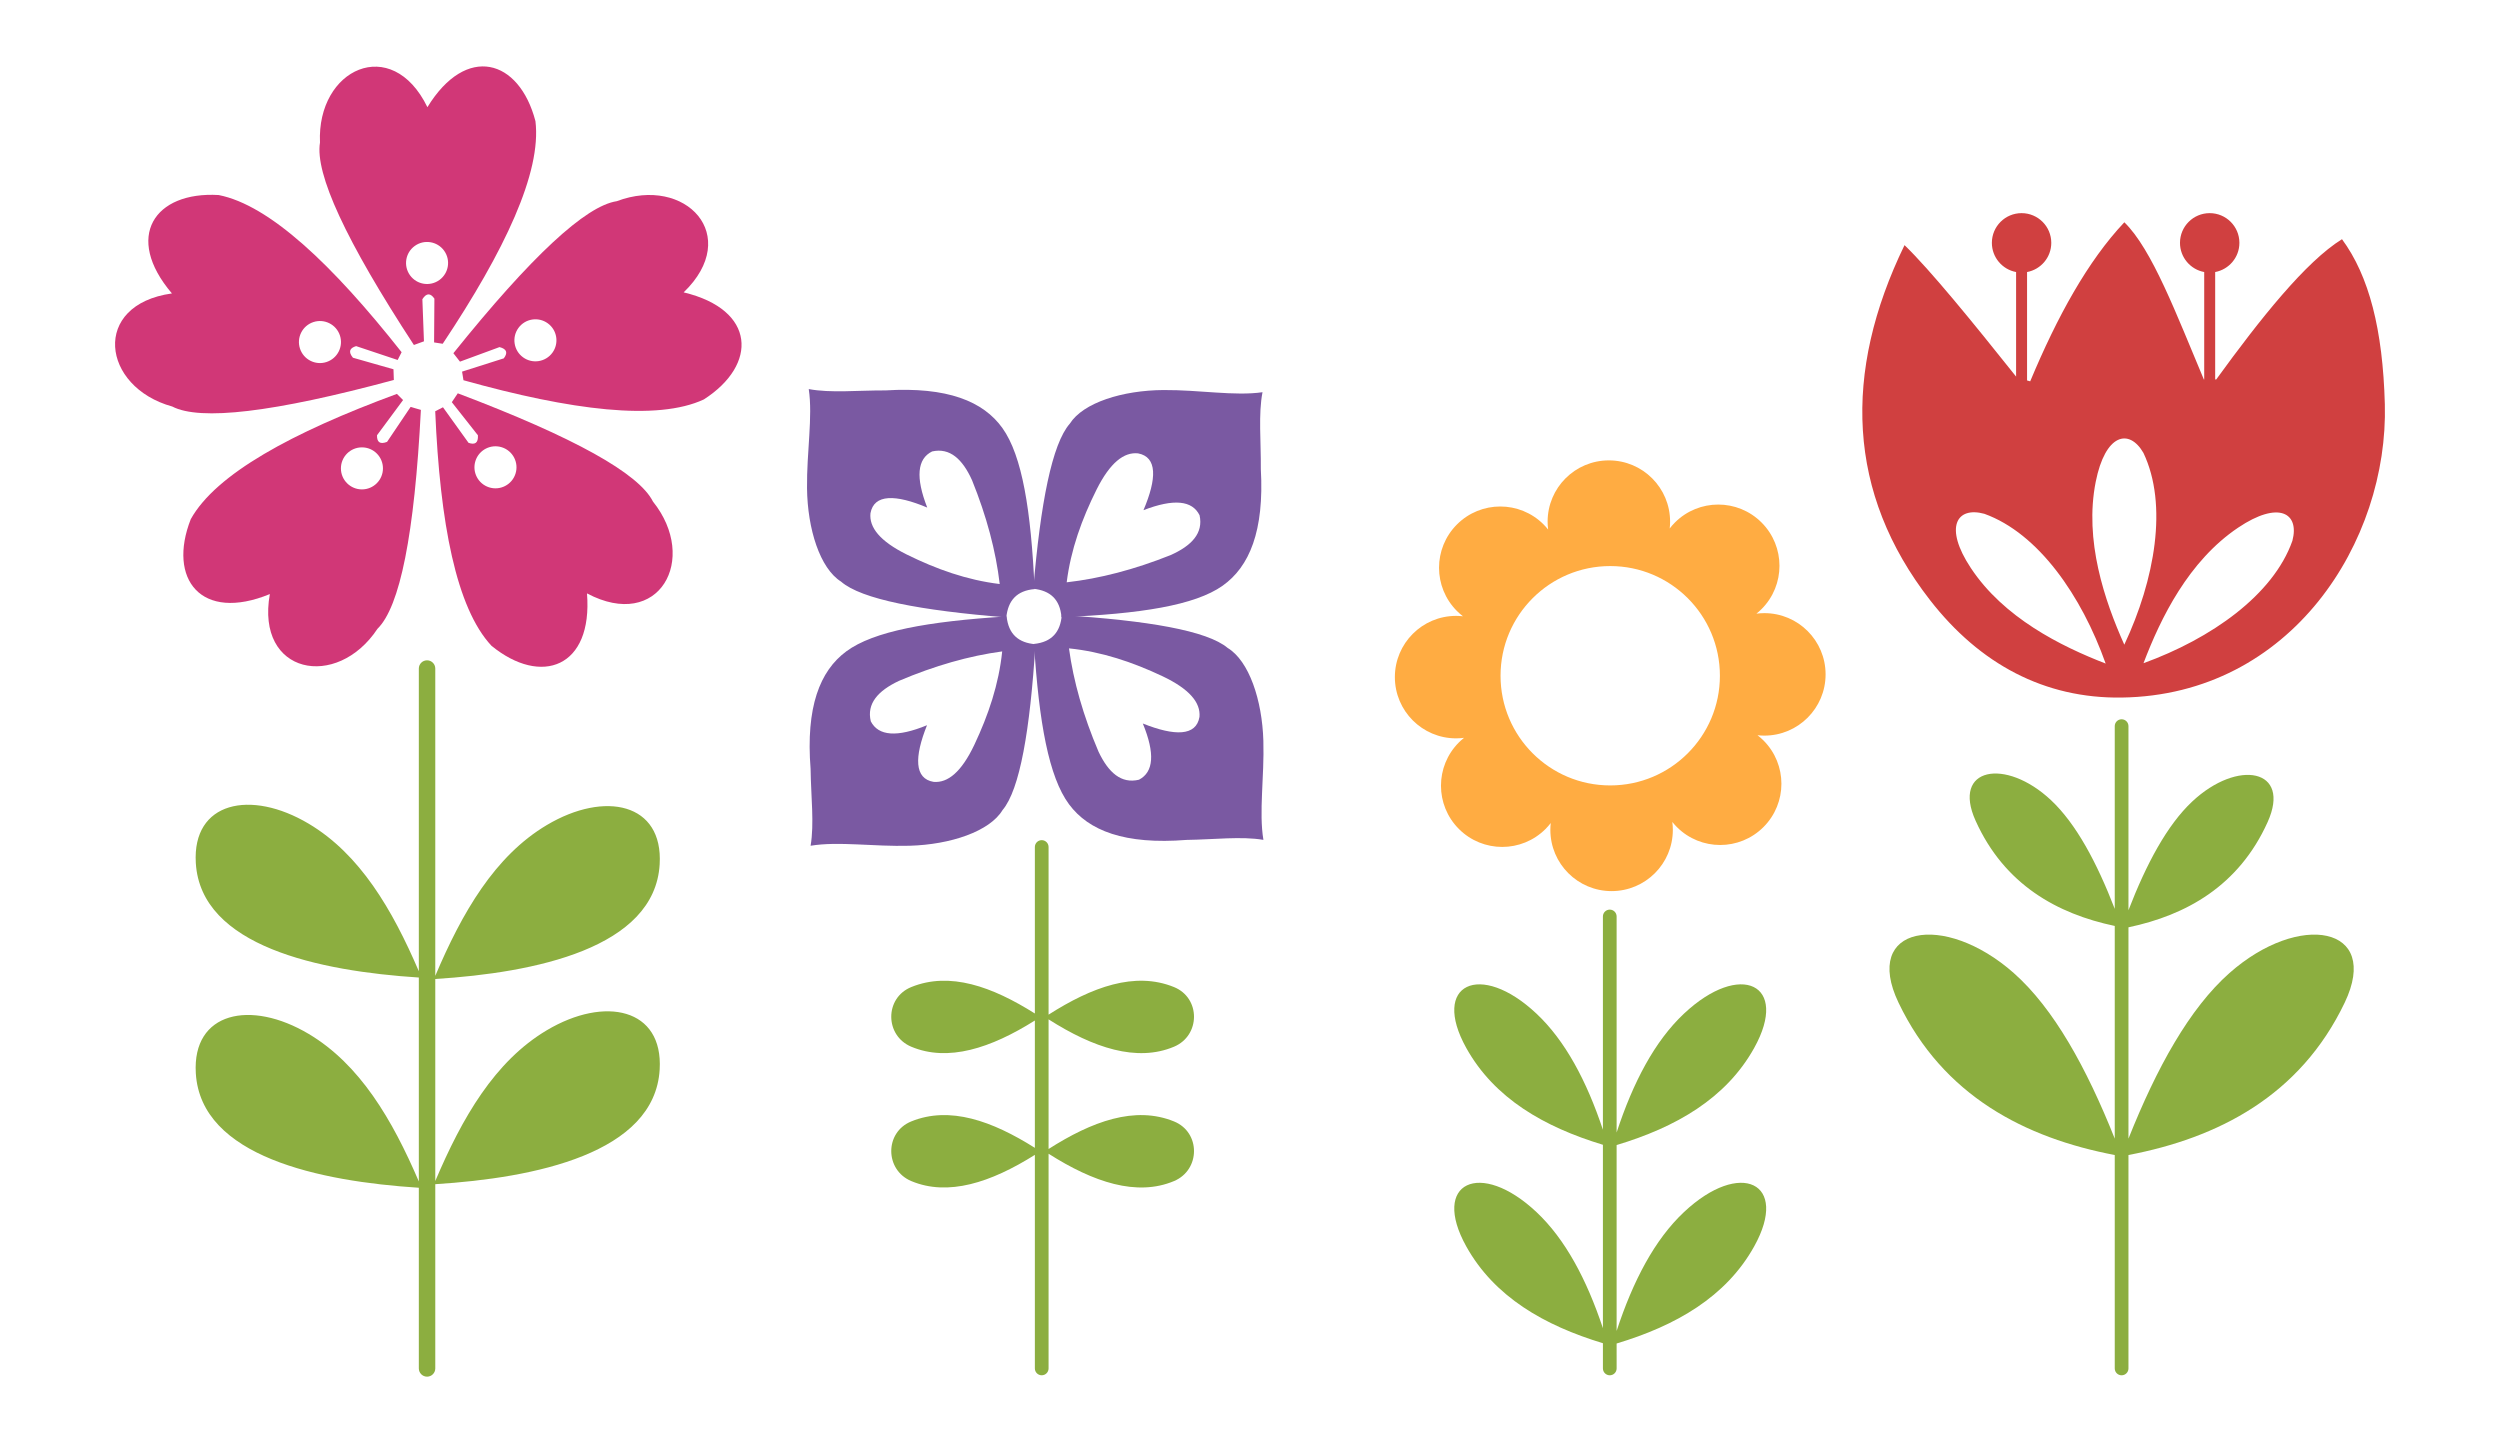 <?xml version="1.0" encoding="utf-8"?>

<!DOCTYPE svg PUBLIC "-//W3C//DTD SVG 1.1//EN" "http://www.w3.org/Graphics/SVG/1.1/DTD/svg11.dtd">
<svg version="1.1" xmlns="http://www.w3.org/2000/svg" xmlns:xlink="http://www.w3.org/1999/xlink" x="0px" y="0px"
	 viewBox="0 0 1823.493 1052.58" enable-background="new 0 0 1823.493 1052.58" xml:space="preserve">
<g id="Layer_1">
</g>
<g id="Layer_2">
	<g>
		<path fill="#8CAE40" d="M398.826,751.47c-37.933,22.575-61.733,63.748-81.333,109.973V714.072
			c72.802-4.564,160.026-22.496,163.667-83.603c2.667-44.757-39.984-53.87-82.333-28.667
			c-37.933,22.575-61.733,63.748-81.333,109.973V487.636c0-3.313-2.687-6-6-6s-6,2.687-6,6v220.787
			c-19.411-45.268-43.044-85.428-80.333-107.62c-42.35-25.204-85-16.09-82.333,28.667
			c3.624,60.827,90.069,78.874,162.667,83.539v148.748c-19.411-45.268-43.044-85.428-80.333-107.62
			c-42.35-25.204-85-16.09-82.333,28.667c3.624,60.827,90.069,78.874,162.667,83.539v131.794c0,3.313,2.687,6,6,6
			s6-2.687,6-6V863.739c72.802-4.564,160.026-22.496,163.667-83.603C483.826,735.379,441.176,726.266,398.826,751.47
			z"/>
		<g>
			<path fill="#D13777" d="M299.493,296.803l-17.167,25.5c-5.311,2.07-7.454,0.072-7.333-4.833l19-25.667l-4.5-4.5
				c-76.667,28.24-132.001,58.493-150.333,91.333c-17.167,43.667,7.488,75.333,57.667,54.667
				c-10.5,58.641,48.833,70.14,78.5,25.333c16.36-16.056,27.001-68.737,31.667-159.667L299.493,296.803z
				 M263.993,356.97c-8.468,0-15.333-6.865-15.333-15.333s6.865-15.333,15.333-15.333s15.333,6.865,15.333,15.333
				S272.461,356.97,263.993,356.97z"/>
			<path fill="#D13777" d="M287,269.347l-29.564-8.42c-3.614-4.408-2.378-7.065,2.323-8.47l30.291,10.111
				l2.884-5.673c-50.607-64.142-96.518-107.378-133.422-114.632c-46.837-2.79-69.305,30.463-34.106,71.768
				c-59.008,8.188-51.555,68.164,0.239,82.486c20.335,10.58,73.72,4.372,161.62-19.369L287,269.347z
				 M218.795,254.239c-2.624-8.052,1.776-16.706,9.827-19.33s16.706,1.776,19.33,9.827s-1.776,16.706-9.827,19.33
				C230.073,266.69,221.419,262.29,218.795,254.239z"/>
			<path fill="#D13777" d="M309.234,248.962l-1.156-30.718c3.071-4.802,5.98-4.45,8.773-0.416l-0.227,31.933
				l6.287,0.984c45.303-67.992,72.184-125.041,67.645-162.376c-11.861-45.396-50.44-56.454-78.804-10.188
				c-26.07-53.566-80.785-27.895-78.352,25.788c-3.757,22.613,18.687,71.446,68.498,147.663L309.234,248.962z
				 M302.463,179.431c6.842-4.99,16.434-3.489,21.424,3.353c4.99,6.842,3.489,16.434-3.353,21.424
				s-16.434,3.489-21.424-3.353C294.12,194.013,295.621,184.421,302.463,179.431z"/>
			<path fill="#D13777" d="M335.505,263.784l28.848-10.618c5.518,1.432,6.084,4.307,3.114,8.212l-30.432,9.679
				l1.012,6.283c78.683,22.004,141.254,29.884,175.345,13.998c39.486-25.344,38.045-65.451-14.733-78.082
				c42.851-41.386,1.489-85.452-48.798-66.504c-22.664,3.435-62.139,39.907-119.169,110.883L335.505,263.784z
				 M399.515,235.801c6.864,4.959,8.409,14.544,3.45,21.408c-4.959,6.864-14.544,8.409-21.408,3.45
				c-6.864-4.959-8.409-14.544-3.45-21.408C383.066,232.386,392.651,230.842,399.515,235.801z"/>
			<path fill="#D13777" d="M329.554,293.355l19.035,24.138c0.348,5.69-2.209,7.12-6.843,5.506l-18.633-25.934
				l-5.66,2.91c3.461,81.629,15.359,143.562,41.026,171.052c36.332,29.689,74.018,15.89,69.674-38.203
				c52.627,27.917,81.707-25.064,48.109-67.004c-10.289-20.484-57.198-46.714-142.353-78.943L329.554,293.355z
				 M375.995,345.543c-2.588,8.063-11.222,12.502-19.285,9.914c-8.063-2.588-12.502-11.222-9.914-19.285
				c2.588-8.063,11.222-12.502,19.285-9.914C374.144,328.845,378.582,337.479,375.995,345.543z"/>
		</g>
	</g>
	<g>
		<path fill="#8CAE40" d="M856.326,817.97c-28.544-11.618-59.881-0.045-91.5,20.116V743.519
			c32.696,20.826,64.344,31.377,91.5,19.951c19.369-8.15,19.501-35.563,0-43.5
			c-28.544-11.618-59.881-0.045-91.5,20.116V617.803c0-2.762-2.239-5-5-5s-5,2.238-5,5v121.44
			c-31.166-19.636-62.025-30.729-90.167-19.274c-19.501,7.937-19.369,35.35,0,43.5
			c26.787,11.271,57.944,1.156,90.167-19.109v92.883c-31.166-19.636-62.025-30.729-90.167-19.274
			c-19.501,7.937-19.369,35.35,0,43.5c26.787,11.271,57.944,1.156,90.167-19.109v155.776c0,2.762,2.239,5,5,5
			s5-2.238,5-5V841.519c32.696,20.826,64.344,31.377,91.5,19.951C875.695,853.32,875.827,825.907,856.326,817.97z"/>
		<g>
			<g>
				<path fill="#7A59A2" d="M734.243,449.636c-57.372,3.589-97.084,10.738-117,25.5c-19.282,14.292-29.554,40.593-26,85.75
					c0.25,19.917,2.758,39.997,0,56c20.366-3.387,45.75,0.75,72.25,0c29.823-0.844,58.369-10.472,67.75-26
					c12.641-14.985,20.081-58.378,24-121C742.962,468.913,735.557,462.606,734.243,449.636z M710.659,543.303
					c-9.383,19.771-19.314,27.885-29.667,27c-14.092-2.343-14.167-18-4.833-41.333
					c-21.865,8.989-35.44,7.934-41-2.833c-3.129-12.93,5.235-22.287,20.5-29.5
					c26.2-11.127,51.303-18.263,75.333-21.5C728.54,499.06,720.944,521.555,710.659,543.303z"/>
				<path fill="#7A59A2" d="M754.633,429.682c-2.587-57.426-9.042-97.257-23.454-117.427
					c-13.953-19.529-40.071-30.258-85.283-27.493c-19.918-0.098-40.039,2.059-55.992-0.977
					c3.031,20.422-1.548,45.73-1.261,72.239c0.323,29.833,9.452,58.543,24.814,68.194
					c14.762,12.901,58.018,21.097,120.563,26.108C735.207,438.063,741.643,430.769,754.633,429.682z M661.393,404.467
					c-19.605-9.727-27.544-19.798-26.478-30.133c2.589-14.049,18.244-13.851,41.411-4.111
					c-8.606-22.018-7.314-35.574,3.548-40.944c12.982-2.902,22.193,5.623,29.138,21.012
					c10.668,26.39,17.365,51.614,20.182,75.697C705.317,423.117,682.958,415.129,661.393,404.467z"/>
				<path fill="#7A59A2" d="M774.237,450.157c57.437-2.331,97.296-8.608,117.531-22.93
					c19.591-13.866,30.437-39.935,27.873-85.16c0.186-19.917-1.881-40.048,1.227-55.986
					c-20.436,2.94-45.723-1.752-72.233-1.583c-29.834,0.19-58.585,9.191-68.303,24.509
					c-12.967,14.704-21.355,57.924-26.646,120.445C765.942,430.694,773.207,437.162,774.237,450.157z M799.868,357.03
					c9.815-19.561,19.921-27.455,30.251-26.343c14.037,2.651,13.769,18.306,3.926,41.429
					c22.057-8.508,35.606-7.156,40.928,3.731c2.845,12.995-5.722,22.167-21.142,29.044
					c-26.438,10.55-51.691,17.134-75.786,19.844C781.021,400.871,789.11,378.548,799.868,357.03z"/>
				<path fill="#7A59A2" d="M754.211,469.678c3.615,57.371,10.783,97.079,25.554,116.988
					c14.301,19.276,40.606,29.535,85.762,25.961c19.917-0.259,39.996-2.776,56-0.026
					c-3.397-20.365,0.729-45.75-0.033-72.25c-0.858-29.823-10.499-58.364-26.031-67.738
					c-14.99-12.634-58.387-20.054-121.011-23.944C773.484,460.95,767.18,468.357,754.211,469.678z M847.888,493.218
					c19.776,9.374,27.894,19.301,27.014,29.654c-2.337,14.093-17.994,14.175-41.331,4.852
					c8.999,21.861,7.95,35.437-2.814,41.001c-12.928,3.135-22.29-5.225-29.509-20.486
					c-11.139-26.195-18.286-51.294-21.535-75.323C803.637,475.357,826.135,482.944,847.888,493.218z"/>
			</g>
		</g>
	</g>
	<g>
		<path fill="#8CAE40" d="M1228.243,884.136c-21.289,20.024-37.09,50.032-49.083,86.652V835.196
			c43.068-12.952,79.739-33.814,100.333-70.81c25.939-46.597-10.061-63.743-51.25-25
			c-21.289,20.024-37.09,50.032-49.083,86.652V668.469c0-2.762-2.238-5-5-5s-5,2.238-5,5v155.549
			c-11.91-35.704-27.521-64.977-48.417-84.632c-41.189-38.743-77.189-21.597-51.25,25
			c20.488,36.805,56.886,57.646,99.667,70.612v133.771c-11.91-35.704-27.521-64.977-48.417-84.632
			c-41.189-38.743-77.189-21.597-51.25,25c20.488,36.805,56.886,57.646,99.667,70.612v18.388c0,2.762,2.238,5,5,5
			s5-2.238,5-5V979.946c43.068-12.952,79.739-33.814,100.333-70.81
			C1305.432,862.539,1269.432,845.393,1228.243,884.136z"/>
		<path fill="#FFAC42" d="M1331.576,491.886c0-24.669-19.998-44.667-44.666-44.667c-1.962,0-3.89,0.14-5.785,0.385
			c1.29-1.032,2.541-2.137,3.736-3.332c17.444-17.443,17.444-45.725,0-63.168
			c-17.443-17.443-45.725-17.443-63.168,0c-1.387,1.387-2.652,2.85-3.818,4.363
			c0.183-1.642,0.285-3.308,0.285-4.998c0-24.669-19.998-44.667-44.667-44.667s-44.667,19.998-44.667,44.667
			c0,1.962,0.14,3.89,0.386,5.785c-1.032-1.29-2.137-2.541-3.332-3.736c-17.444-17.443-45.725-17.443-63.168,0
			c-17.444,17.443-17.444,45.725,0,63.168c1.387,1.387,2.85,2.652,4.363,3.818
			c-1.642-0.183-3.308-0.285-4.998-0.285c-24.669,0-44.666,19.998-44.666,44.667s19.998,44.667,44.666,44.667
			c1.962,0,3.89-0.14,5.785-0.385c-1.29,1.032-2.541,2.137-3.736,3.332c-17.444,17.443-17.444,45.725,0,63.168
			c17.443,17.443,45.725,17.443,63.168,0c1.387-1.387,2.652-2.85,3.818-4.363
			c-0.183,1.642-0.285,3.308-0.285,4.998c0,24.669,19.998,44.667,44.667,44.667s44.667-19.998,44.667-44.667
			c0-1.962-0.14-3.89-0.386-5.785c1.032,1.29,2.137,2.541,3.332,3.736c17.444,17.443,45.725,17.443,63.168,0
			c17.444-17.443,17.444-45.725,0-63.168c-1.387-1.387-2.85-2.652-4.363-3.818c1.642,0.183,3.308,0.285,4.998,0.285
			C1311.578,536.553,1331.576,516.555,1331.576,491.886z M1174.493,572.886c-44.183,0-80-35.817-80-80s35.817-80,80-80
			s80,35.817,80,80S1218.676,572.886,1174.493,572.886z"/>
	</g>
	<g>
		<path fill="#8CAE40" d="M1626.179,709.712c-29.238,25.863-53.138,69.236-73.686,120.81V676.386
			c41.995-8.855,80.465-30.088,101.5-76.749c17.517-38.856-21.731-46.198-55-15
			c-18.322,17.182-33.442,45.502-46.5,79.29V529.636c0-2.762-2.238-5-5-5s-5,2.238-5,5V662.926
			c-13.058-33.788-28.178-62.108-46.5-79.29c-33.269-31.198-72.517-23.856-55,15
			c21.035,46.661,59.505,67.894,101.5,76.749v155.136c-20.548-51.574-44.448-94.947-73.686-120.81
			c-50.831-44.964-110.797-34.383-84.033,21.619c32.58,68.171,92.531,98.69,157.719,111.135v155.671
			c0,2.762,2.238,5,5,5s5-2.238,5-5V842.465c65.189-12.445,125.139-42.963,157.719-111.135
			C1736.976,675.329,1677.009,664.748,1626.179,709.712z"/>
		<path fill="#D04040" d="M1739.493,294.803c-1.486-54.491-11.481-93.505-31.25-120.333
			c-26.48,16.417-59.456,57.822-91.75,102.333h-0.75v-78.375c10.054-1.878,17.667-10.693,17.667-21.292
			c0-11.966-9.701-21.667-21.667-21.667s-21.667,9.701-21.667,21.667c0,10.599,7.612,19.414,17.667,21.292v78.375
			h-0.25c-19.894-47.259-37.786-95.015-58-114.667c-26.661,28.267-48.912,68.693-68.667,116l-2.292-0.632v-79.076
			c10.054-1.878,17.666-10.693,17.666-21.292c0-11.966-9.7-21.667-21.666-21.667
			c-11.966,0-21.667,9.701-21.667,21.667c0,10.599,7.612,19.414,17.667,21.292v76.258
			c-32.179-40.358-62.481-77.596-81.375-95.883c-45.167,93.083-42.071,180.955,18.667,259
			c36.237,46.563,83.398,71.787,139.667,71C1671.492,507.069,1742.215,394.631,1739.493,294.803z M1437.493,414.261
			c-19.683-29.746-10.375-45,9.875-39.5c39.5,14.25,70.951,59.819,88.5,109.25
			C1502.993,471.261,1461.533,450.593,1437.493,414.261z M1528.607,351.458c6.936-34.987,24.282-39.282,34.805-21.127
			c18.05,37.915,8.347,92.427-13.953,139.904C1535.063,438.047,1520.136,394.192,1528.607,351.458z M1672.07,394.45
			c-13.965,39.602-59.307,71.38-108.61,89.285c12.513-32.966,32.882-74.573,69.04-98.875
			C1662.103,364.964,1677.424,374.161,1672.07,394.45z"/>
	</g>
</g>
</svg>
